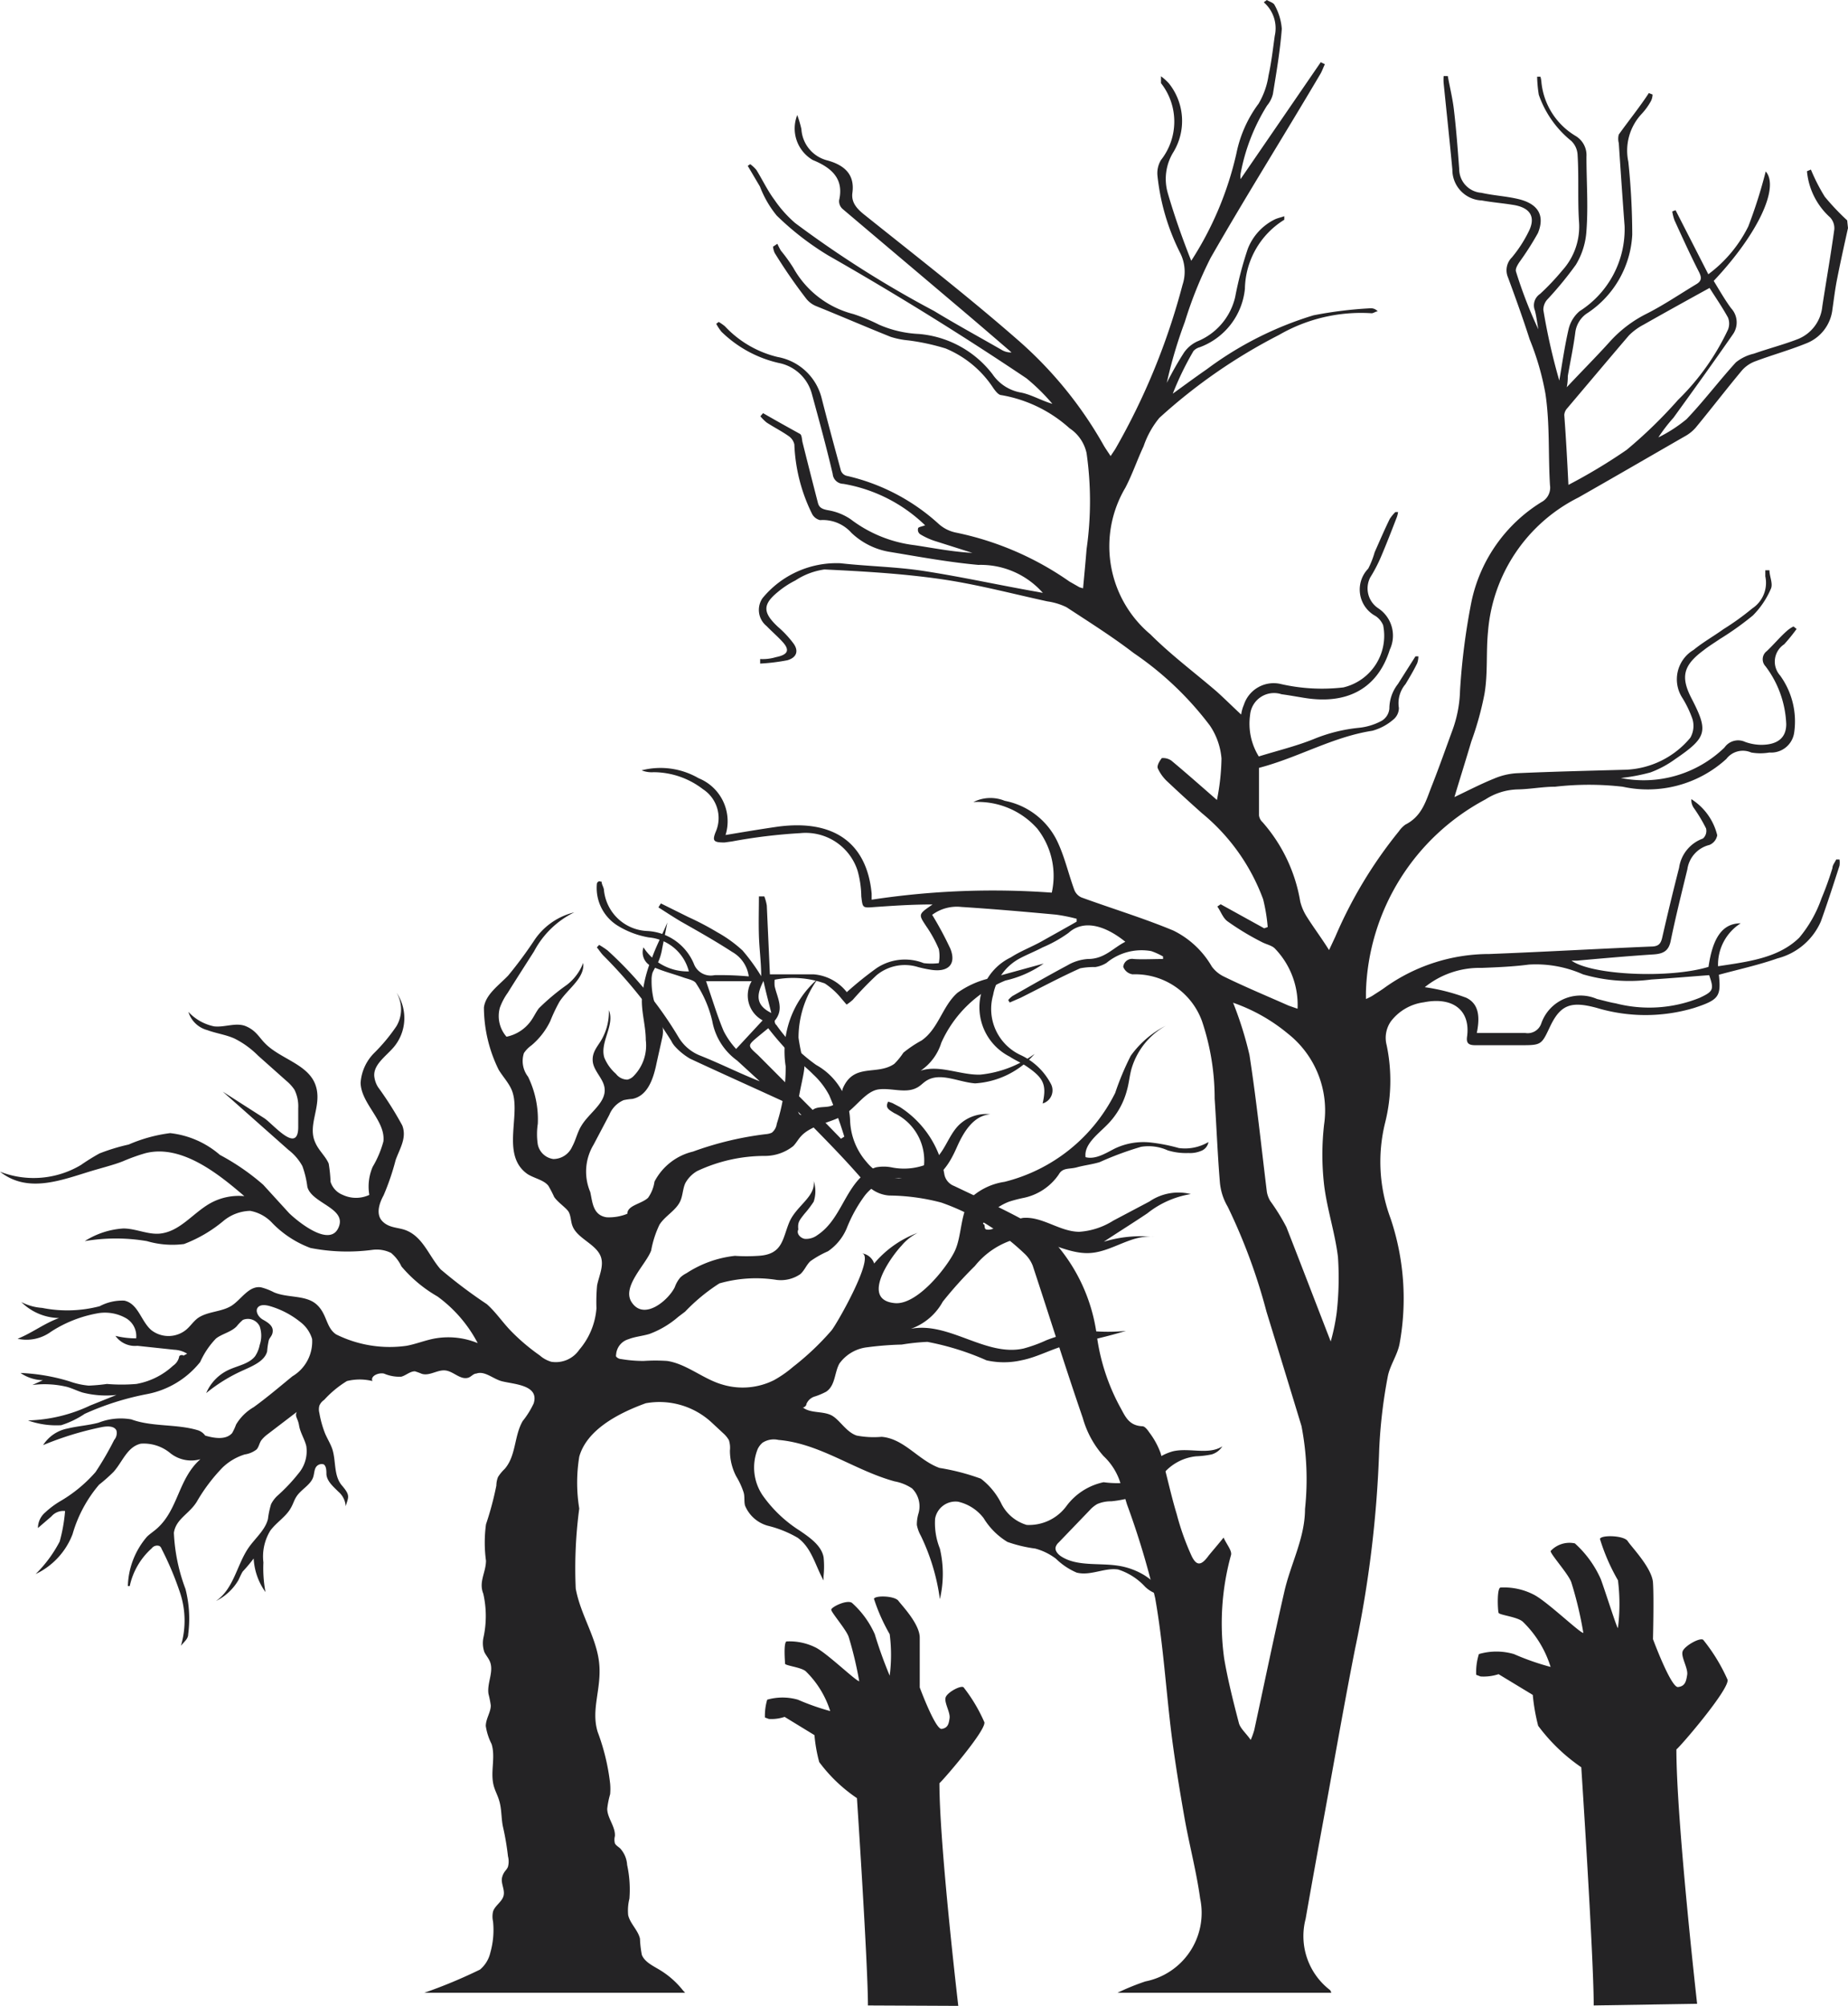 <svg xmlns="http://www.w3.org/2000/svg" width="89.169" height="96.76" viewBox="0 0 89.169 96.76">
  <g id="hallowin_orange_br" transform="translate(0.379)">
    <path id="Path_178561" data-name="Path 178561" d="M88.79,11c-.18.81-.36,1.62-.52,2.43-.1.49-.16,1-.23,1.48a2,2,0,0,1-1.28,1.66c-.79.32-1.62.55-2.42.85a1.6,1.6,0,0,0-.66.44c-.76.91-1.48,1.85-2.24,2.77A1.91,1.91,0,0,1,81,21c-1.74,1-3.46,2-5.22,3a7.94,7.94,0,0,0-4.36,6.47c-.1,1,0,2-.17,3a15,15,0,0,1-.64,2.31c-.25.85-.52,1.7-.81,2.67.71-.34,1.29-.64,1.91-.89a3.29,3.29,0,0,1,1.08-.26c1.76-.08,3.53-.12,5.3-.17a4.27,4.27,0,0,0,3.09-1.54,1.15,1.15,0,0,0,.1-.92,5.22,5.22,0,0,0-.48-1,1.65,1.65,0,0,1,.54-2.32c.45-.37,1-.68,1.44-1a12.56,12.56,0,0,0,1.39-1,1.48,1.48,0,0,0,.63-1.55v-.29H85c0,.3.18.64.07.89a4.14,4.14,0,0,1-.87,1.29,14.39,14.39,0,0,1-1.6,1.14c-.26.18-.53.34-.78.54-1,.74-1.11,1.3-.57,2.34.81,1.57.74,1.86-.8,2.91a5,5,0,0,1-1.19.64,9.14,9.14,0,0,1-1.43.27,5.61,5.61,0,0,0,5-1.47.8.8,0,0,1,1-.27,2.38,2.38,0,0,0,.76.14c.78,0,1.22-.32,1.22-1a4.94,4.94,0,0,0-1-2.79.49.49,0,0,1,.06-.73c.35-.33.65-.7,1-1a1.45,1.45,0,0,1,.29-.19l.15.12a8.43,8.43,0,0,1-.6.74,1,1,0,0,0-.2,1.5,3.77,3.77,0,0,1,.68,2.78A1.12,1.12,0,0,1,85,36.3a2.57,2.57,0,0,1-.88,0,1,1,0,0,0-1.2.31,5.63,5.63,0,0,1-5,1.34,14.22,14.22,0,0,0-3.26,0c-.61,0-1.21.12-1.81.13a3,3,0,0,0-1.55.48,10.87,10.87,0,0,0-5.77,9.3c0,.1,0,.19,0,.33a2.38,2.38,0,0,0,.32-.16c.21-.14.43-.27.63-.42a8.67,8.67,0,0,1,5-1.59c2.6-.1,5.2-.25,7.8-.36.35,0,.47-.12.54-.41.26-1.14.53-2.26.82-3.39a1.76,1.76,0,0,1,1.15-1.41.49.49,0,0,0,.15-.49,7.66,7.66,0,0,0-.6-1,.7.7,0,0,1-.11-.41,2.85,2.85,0,0,1,1.25,1.74.62.62,0,0,1-.38.47,1.41,1.41,0,0,0-1.06,1.17c-.28,1.15-.57,2.31-.81,3.48-.1.46-.35.6-.83.63-1.23.08-2.46.19-3.69.3h-.26c1,.71,4.75.87,6.61.3.2-1.4.67-2.1,1.55-2.1a2.36,2.36,0,0,0-1.09,2.07c1.45-.22,2.91-.39,3.92-1.38a6.06,6.06,0,0,0,1.07-1.89,15.127,15.127,0,0,0,.53-1.47c0-.14.12-.27.18-.41h.16a1,1,0,0,1,0,.3c-.29.9-.58,1.8-.9,2.69a3.13,3.13,0,0,1-2.09,1.78c-.91.32-1.87.53-2.83.79.11,1.05,0,1.21-1.19,1.6a8.18,8.18,0,0,1-4.7,0c-1.25-.34-1.76-.16-2.27.93-.41.87-.41.87-1.46.87H70.82c-.32,0-.46-.08-.41-.42.17-1.27-.69-1.93-2.09-1.65a2.39,2.39,0,0,0-1.58.91,1.39,1.39,0,0,0-.21,1.16,8.35,8.35,0,0,1-.07,3.72,7.83,7.83,0,0,0,.26,4.64,12.12,12.12,0,0,1,.44,6c-.09.56-.48,1.08-.58,1.64a24.378,24.378,0,0,0-.41,3.5A55.12,55.12,0,0,1,65,79.56c-.59,3-1.09,5.92-1.64,8.88-.25,1.37-.5,2.75-.74,4.12A3.28,3.28,0,0,0,63.8,96a.52.52,0,0,1,.06.13H53.54a11.241,11.241,0,0,1,1.35-.55,3.37,3.37,0,0,0,2.64-4c-.18-1.31-.53-2.61-.76-3.92s-.44-2.6-.61-3.9c-.28-2.22-.41-4.47-.8-6.67A39,39,0,0,0,54,72.57c-.09-.3-.19-.6-.28-.9a3,3,0,0,0-.85-1.43,4.64,4.64,0,0,1-1-1.83c-.84-2.44-1.61-4.91-2.42-7.36a1.58,1.58,0,0,0-.41-.59,11.15,11.15,0,0,0-4-2.45,10.21,10.21,0,0,0-2.51-.34A1.64,1.64,0,0,1,41.32,57c-1.06-1.24-2.24-2.4-3.38-3.57a1.58,1.58,0,0,0-.52-.3c-1.5-.69-3-1.36-4.5-2.06a3.06,3.06,0,0,1-.72-.58,1.15,1.15,0,0,1-.19-.28,23.25,23.25,0,0,0-3.27-4.11c-.12-.12-.21-.27-.32-.4l.11-.12a4.149,4.149,0,0,1,.41.27,18.38,18.38,0,0,1,3.42,4.18,2.12,2.12,0,0,0,1.07.9c1,.4,1.88.85,2.85,1.23l-1.09-1a3,3,0,0,1-1.2-1.9,5.57,5.57,0,0,0-.78-1.82c-.08-.15-.38-.21-.59-.28-.5-.18-1-.3-1.49-.52a.74.74,0,0,1-.46-.94,2.54,2.54,0,0,0,2.19,1.16,2.19,2.19,0,0,0-1.93-1.64,4.21,4.21,0,0,1-1.51-.57,2.14,2.14,0,0,1-1-2,.147.147,0,0,1,.07-.12c.07-.04.06,0,.16,0,0,.13.09.25.11.38a2.19,2.19,0,0,0,2.09,2,2.58,2.58,0,0,1,2.25,1.58.87.87,0,0,0,1,.55,15.63,15.63,0,0,1,1.65.06,1.6,1.6,0,0,0-.8-1.18c-.8-.52-1.65-1-2.48-1.47-.37-.22-.72-.45-1.08-.68l.12-.19,1.33.66a13.905,13.905,0,0,1,1.39.73,6.32,6.32,0,0,1,1.22.88,9.43,9.43,0,0,1,.9,1.24c0-.67-.09-1.31-.11-1.95s0-1.27,0-1.9h.26a2.2,2.2,0,0,1,.12.44L36.77,47h2.1a2.26,2.26,0,0,1,1.61.86,17,17,0,0,1,1.44-1.16,2.46,2.46,0,0,1,2.27-.24,2.93,2.93,0,0,0,.73,0,1.74,1.74,0,0,0,0-.68,6.12,6.12,0,0,0-.6-1.09c-.39-.59-.4-.58.3-1.06-1,0-1.86.06-2.74.12-.65.05-.63.07-.7-.51A4.85,4.85,0,0,0,41,42a2.63,2.63,0,0,0-2.77-1.81,26.144,26.144,0,0,0-3.29.4l-.36.05c-.52,0-.6-.07-.43-.5a1.66,1.66,0,0,0-.61-2.07,3.92,3.92,0,0,0-2.38-.82,1.31,1.31,0,0,1-.58-.09,3.66,3.66,0,0,1,2.75.38,2.24,2.24,0,0,1,1.3,2.74c.84-.14,1.67-.28,2.5-.4,2.71-.37,4.32.77,4.55,3.23v.29a38.91,38.91,0,0,1,8.69-.34,3.69,3.69,0,0,0-.7-3.09,3.83,3.83,0,0,0-3.08-1.28,1.82,1.82,0,0,1,1.51-.06,3.56,3.56,0,0,1,2.53,1.94c.36.75.54,1.57.83,2.36a.66.66,0,0,0,.34.36c1.48.54,3,1,4.44,1.6a4.36,4.36,0,0,1,1.85,1.73,1.56,1.56,0,0,0,.59.49c1,.49,2.08.94,3.12,1.4l.43.15a3.91,3.91,0,0,0-1.08-2.89c-.14-.16-.42-.21-.63-.32a12.827,12.827,0,0,1-1.66-1c-.23-.16-.33-.48-.5-.72l.16-.11,2.1,1.16.17-.06a8.51,8.51,0,0,0-.22-1.34,9.72,9.72,0,0,0-2.95-4.15c-.55-.49-1.11-1-1.64-1.5a2,2,0,0,1-.49-.66c-.06-.13.08-.36.19-.5a.7.7,0,0,1,.46.12c.72.6,1.42,1.22,2.2,1.9a10.93,10.93,0,0,0,.22-2A3.32,3.32,0,0,0,58,35a15.53,15.53,0,0,0-3.68-3.5c-1-.77-2.14-1.49-3.24-2.21a3.08,3.08,0,0,0-.92-.28c-1.7-.37-3.39-.82-5.11-1.07-1.87-.27-3.76-.38-5.65-.47A3.41,3.41,0,0,0,38,28a4.35,4.35,0,0,0-.84.55c-.75.61-.74,1,0,1.69a5,5,0,0,1,.74.79c.27.36.17.69-.29.82a9.379,9.379,0,0,1-1.31.16v-.22a2.2,2.2,0,0,0,.76-.09c.6-.12.69-.35.29-.77-.23-.25-.5-.48-.74-.73a1,1,0,0,1-.2-1.34,4.62,4.62,0,0,1,3.76-1.69c1.34.15,2.7.17,4,.37,1.83.28,3.63.68,5.45,1l.32.06a4,4,0,0,0-3.11-1.35c-1.45-.13-2.9-.4-4.35-.64a3.5,3.5,0,0,1-1.78-.91,1.84,1.84,0,0,0-1.51-.61.593.593,0,0,1-.38-.29,8.24,8.24,0,0,1-.86-3.36.66.66,0,0,0-.27-.4c-.34-.24-.72-.43-1.07-.66a2.13,2.13,0,0,1-.3-.3l.13-.15c.59.34,1.2.68,1.78,1,.1.06.09.28.13.43.25,1,.49,1.94.74,2.91.06.22.21.29.47.34a2.73,2.73,0,0,1,1.11.44,6.34,6.34,0,0,0,3.09,1.25c.92.14,1.83.32,2.78.37l-1.83-.58a3.34,3.34,0,0,1-.69-.32.26.26,0,0,1-.1-.28c0-.07.19-.09.34-.15a7.48,7.48,0,0,0-3.95-2,.52.52,0,0,1-.51-.48c-.3-1.28-.65-2.56-1-3.84a2.06,2.06,0,0,0-1.6-1.51A5.79,5.79,0,0,1,34.43,16a2.49,2.49,0,0,1-.25-.38l.12-.09a2.28,2.28,0,0,1,.3.21,5.11,5.11,0,0,0,2.54,1.48,2.68,2.68,0,0,1,2.13,2c.29,1.14.6,2.28.91,3.42a.4.4,0,0,0,.28.31,9.82,9.82,0,0,1,4.45,2.32,1.77,1.77,0,0,0,.83.42,14.7,14.7,0,0,1,5.48,2.36l.49.28.17.05c.06-.64.12-1.27.17-1.89a16.32,16.32,0,0,0,0-4.63,1.92,1.92,0,0,0-.82-1.2,6.57,6.57,0,0,0-3.29-1.6c-.14,0-.29-.2-.39-.34a5.07,5.07,0,0,0-2.3-1.91,10.67,10.67,0,0,0-1.8-.39,4,4,0,0,1-.85-.17c-1.2-.48-2.4-1-3.59-1.48a1.19,1.19,0,0,1-.47-.34A25.159,25.159,0,0,1,37,12.2a1,1,0,0,1-.08-.3l.21-.14a3.41,3.41,0,0,0,.17.33,7.93,7.93,0,0,1,.6.83,4.62,4.62,0,0,0,2.9,2.23,8.84,8.84,0,0,1,1.23.51,5.4,5.4,0,0,0,1.93.45,5,5,0,0,1,3.55,1.94,2.09,2.09,0,0,0,1.34.88c.51.09,1,.39,1.55.55a9.67,9.67,0,0,0-1.25-1.23q-4.66-3.13-9.57-5.93A13.69,13.69,0,0,1,37.1,10.4,5,5,0,0,1,36.29,9L35.7,8l.12-.08a1.61,1.61,0,0,1,.3.28c.29.47.54,1,.87,1.44a5.74,5.74,0,0,0,1,1.12A51.27,51.27,0,0,0,44.69,15c1.07.65,2.17,1.25,3.25,1.87a.85.85,0,0,0,.49.13c-.94-.81-1.87-1.61-2.82-2.41-1.77-1.5-3.55-3-5.32-4.5a.5.5,0,0,1-.18-.43c.23-1-.31-1.55-1.27-1.94a1.76,1.76,0,0,1-.75-2.17,5.15,5.15,0,0,1,.2.68,1.66,1.66,0,0,0,1.26,1.51c.86.24,1.32.71,1.2,1.57-.06.47.23.78.63,1.09,2.5,2,5,3.94,7.41,6.05a19.32,19.32,0,0,1,4.1,5.06c.09.15.19.29.32.49l.22-.33a32.47,32.47,0,0,0,3.25-7.93,2,2,0,0,0-.11-1.53,10.75,10.75,0,0,1-1.1-3.74,1.23,1.23,0,0,1,.17-.75,3,3,0,0,0,0-3.71c0-.07,0-.17,0-.33a2.49,2.49,0,0,1,.38.34,2.9,2.9,0,0,1,.23,3.3,2.46,2.46,0,0,0-.28,2c.32,1.1.7,2.18,1.13,3.26A16,16,0,0,0,59.28,7.4,6,6,0,0,1,60.35,5a3.74,3.74,0,0,0,.48-1.36c.14-.63.21-1.27.3-1.91A1.66,1.66,0,0,0,60.6.11L60.75,0c.12.08.32.13.37.24a2.78,2.78,0,0,1,.35,1.15c-.08,1.05-.26,2.1-.43,3.15a1.37,1.37,0,0,1-.28.55,9.41,9.41,0,0,0-1.28,3.3,1,1,0,0,0,0,.25L63.35,3l.2.1c-.08.15-.13.32-.22.47-1.77,3-3.59,5.89-5.3,8.88a19.629,19.629,0,0,0-1.24,3.08,22.141,22.141,0,0,0-.87,2.94,16.138,16.138,0,0,1,.83-1.46,1.61,1.61,0,0,1,.64-.54,3.06,3.06,0,0,0,1.83-2.14A17.669,17.669,0,0,1,59.83,12a2.66,2.66,0,0,1,1.31-1.42c.13-.06.28-.09.45-.15v.17a4,4,0,0,0-1.9,3.33,3.36,3.36,0,0,1-2.18,2.82.64.64,0,0,0-.3.18,14.62,14.62,0,0,0-1,2.06c.54-.39,1.08-.79,1.63-1.17A16.72,16.72,0,0,1,63,15.21a19.59,19.59,0,0,1,2.77-.34.44.44,0,0,1,.33.15c-.11,0-.21.1-.31.09a7.91,7.91,0,0,0-4.46,1.05,26.44,26.44,0,0,0-5.77,4,4.35,4.35,0,0,0-.76,1.37c-.31.66-.54,1.35-.88,2a5.542,5.542,0,0,0,1.21,7.07c1,1,2.13,1.84,3.2,2.76.4.36.78.74,1.18,1.11a1.748,1.748,0,0,1,.13-.47,1.51,1.51,0,0,1,1.8-1,8.88,8.88,0,0,0,3,.16,2.56,2.56,0,0,0,1.92-3,1,1,0,0,0-.36-.44,1.45,1.45,0,0,1-.36-2.29,4.19,4.19,0,0,0,.31-.79c.24-.54.47-1.08.73-1.61a2.06,2.06,0,0,1,.27-.33h.13A1.17,1.17,0,0,1,67,25c-.24.62-.48,1.24-.74,1.85a7.171,7.171,0,0,1-.52,1,1.15,1.15,0,0,0,.38,1.49,1.58,1.58,0,0,1,.56,2c-.57,1.83-2,2.66-4.09,2.33-.38-.06-.75-.13-1.13-.18a1.16,1.16,0,0,0-1.52,1,3,3,0,0,0,.42,2c.9-.28,1.82-.5,2.68-.85a7.74,7.74,0,0,1,2.13-.53,2.92,2.92,0,0,0,1.12-.34.76.76,0,0,0,.37-.59A1.93,1.93,0,0,1,67.07,33l.85-1.34h.14A1,1,0,0,1,68,32c-.17.35-.38.7-.56,1a1.416,1.416,0,0,0-.32,1.15.73.73,0,0,1-.28.57,2.59,2.59,0,0,1-1,.53c-1.93.3-3.56,1.29-5.47,1.79v2.29a.53.53,0,0,0,.17.33,7.71,7.71,0,0,1,1.82,3.83,2.47,2.47,0,0,0,.29.69c.33.53.69,1,1.1,1.65l.3-.64a21.43,21.43,0,0,1,3.07-5.09,1.35,1.35,0,0,1,.31-.32c.83-.42,1-1.18,1.29-1.9.35-.89.67-1.8,1-2.7a6,6,0,0,0,.35-1.87,32.108,32.108,0,0,1,.55-4.28A7.44,7.44,0,0,1,74,24.22a.79.79,0,0,0,.41-.82c-.09-1.47,0-2.95-.22-4.41a13,13,0,0,0-.76-2.62c-.32-1-.68-2-1.05-3a.87.87,0,0,1,.19-.95,6.25,6.25,0,0,0,.85-1.33c.3-.67,0-1.09-.81-1.21-.49-.08-1-.12-1.49-.21A1.48,1.48,0,0,1,69.7,8.18c-.13-1.39-.28-2.77-.42-4.16a2.089,2.089,0,0,1,0-.35h.2c.1.56.24,1.11.3,1.67.11.93.18,1.87.25,2.81A1.15,1.15,0,0,0,71.1,9.3c.57.13,1.16.16,1.73.29,1,.22,1.35.79,1,1.65a14,14,0,0,1-.9,1.41c-.09.14-.2.32-.16.45a21.679,21.679,0,0,0,1.08,2.79c-.06-.31-.09-.62-.17-.92a.66.66,0,0,1,.25-.79A11.59,11.59,0,0,0,75,13.05a3.15,3.15,0,0,0,.81-2.37c-.07-1.08,0-2.16-.07-3.24a1,1,0,0,0-.3-.64,4.94,4.94,0,0,1-1.57-2.23,6.25,6.25,0,0,1-.08-.87h.16A1.43,1.43,0,0,1,74,4a3.41,3.41,0,0,0,1.65,2.56,1.08,1.08,0,0,1,.52,1c0,1.19.09,2.38,0,3.57a3.58,3.58,0,0,1-.51,1.64,16.829,16.829,0,0,1-1.39,1.69.75.75,0,0,0-.18.49,29.85,29.85,0,0,0,.77,3.41c.14-.83.26-1.67.45-2.49a1.63,1.63,0,0,1,.53-.86,4.68,4.68,0,0,0,2.17-4.11c-.1-1.33-.19-2.65-.28-4a.78.78,0,0,1,0-.41c.47-.66,1-1.31,1.45-2l.18.07a.78.78,0,0,1-.07.3,3.09,3.09,0,0,1-.48.66,2.59,2.59,0,0,0-.62,2.28,34.281,34.281,0,0,1,.19,3.52,4.83,4.83,0,0,1-2.22,3.82,1.31,1.31,0,0,0-.53.91c-.09.7-.24,1.39-.36,2.09a2.61,2.61,0,0,1-.05.54c.76-.81,1.44-1.49,2.08-2.2a6,6,0,0,1,1.78-1.35c.83-.42,1.59-.94,2.39-1.42.27-.16.26-.33.13-.59-.42-.82-.8-1.66-1.18-2.49a2.26,2.26,0,0,1-.11-.43l.16-.06,1.58,3.09a6.44,6.44,0,0,0,1.93-2.31,23.792,23.792,0,0,0,.84-2.65c.67.76-.36,3-2.51,5.28.27.44.53.9.84,1.32a1,1,0,0,1,.07,1.28c-.93,1.34-1.88,2.66-2.85,4a7.94,7.94,0,0,0-.73.95A6.91,6.91,0,0,0,81,20.22c.84-.88,1.56-1.84,2.38-2.74a2.14,2.14,0,0,1,.87-.42c.71-.25,1.45-.44,2.14-.71a1.89,1.89,0,0,0,1.16-1.57c.19-1.24.41-2.48.58-3.72a.77.77,0,0,0-.2-.57,3.41,3.41,0,0,1-1.12-2.23L87,8.18a9,9,0,0,0,.67,1.31,11.58,11.58,0,0,0,1.08,1.14ZM49.93,53.23c.2-.89.06-1.22-.76-1.78-.26-.18-.56-.3-.83-.48a2.67,2.67,0,0,1,.06-4.79c.46-.3,1-.5,1.48-.77s1.13-.63,1.69-.95v-.14a8.261,8.261,0,0,0-1-.2c-1.52-.14-3-.27-4.56-.37a2,2,0,0,0-1.41.38,16.53,16.53,0,0,1,.88,1.64c.3.76-.12,1.16-1,1a5.591,5.591,0,0,1-.56-.12,2.14,2.14,0,0,0-2,.39,16.153,16.153,0,0,0-1.15,1.19,2.37,2.37,0,0,1-.3.23l-.24-.28a3.51,3.51,0,0,0-.81-.74A4.58,4.58,0,0,0,37,47.26a1.59,1.59,0,0,0,0,.31c.12.56.48,1.1,0,1.67,0,0,0,.15.08.2A8,8,0,0,0,39,51.37a3.19,3.19,0,0,1,1.64,2.69,3.21,3.21,0,0,0,.8,2,2.09,2.09,0,0,0,2.14.72c.48-.07.59-.25.63-.61a2.53,2.53,0,0,0-1.45-2.48c-.21-.14-.46-.24-.28-.55l.2.07.36.19a4.81,4.81,0,0,1,2.15,3.26.75.75,0,0,0,.47.55c1.15.55,2.32,1.08,3.43,1.69a5.46,5.46,0,0,1,1.56,1.2,8.41,8.41,0,0,1,1.88,4.22,10,10,0,0,0,1.13,3.54c.24.42.4.91,1.08.94.12,0,.25.17.33.29a3.79,3.79,0,0,1,.55,1c.29,1,.49,2,.78,2.95a12.4,12.4,0,0,0,.71,2c.24.51.47.5.83,0,.22-.27.45-.53.72-.87.16.35.41.63.36.84a12.38,12.38,0,0,0-.33,5c.17,1,.44,2.08.71,3.11.07.26.33.47.57.81a3.718,3.718,0,0,0,.17-.47c.48-2.22.94-4.45,1.45-6.67.3-1.34,1-2.59,1-4a13.48,13.48,0,0,0-.17-4q-.84-2.76-1.69-5.52a27.77,27.77,0,0,0-1.87-5.06A2.79,2.79,0,0,1,58.48,57c-.11-1.33-.16-2.66-.25-4a11.68,11.68,0,0,0-.61-3.74A3.43,3.43,0,0,0,54.27,47a.567.567,0,0,1-.45-.36.426.426,0,0,1,.5-.38c.35.03,1,0,1.42,0v-.12a3.229,3.229,0,0,0-.57-.26,2.65,2.65,0,0,0-2.16.57,1.47,1.47,0,0,1-.54.2,3.369,3.369,0,0,0-.73.06c-1,.45-1.91.94-2.87,1.42l-.53.23-.07-.12a1.209,1.209,0,0,1,.2-.19c.88-.5,1.75-1,2.65-1.48a2.24,2.24,0,0,1,1-.31c.8,0,1.2-.53,1.8-.83-.95-.77-2-1.1-2.74-.43a6.3,6.3,0,0,1-1.25.7c-.36.19-.74.34-1.1.53A2.51,2.51,0,0,0,47.54,48a2.45,2.45,0,0,0,1.34,2.9,3.14,3.14,0,0,1,1.44,1.37.66.66,0,0,1-.39.96Zm13.9,11.48a9.73,9.73,0,0,0,.29-1.4,14.91,14.91,0,0,0,.06-2.67c-.14-1.17-.53-2.32-.67-3.49a12.78,12.78,0,0,1,0-2.9,4.72,4.72,0,0,0-1.76-4.4,8.48,8.48,0,0,0-2.63-1.48,17.35,17.35,0,0,1,.79,2.52c.34,2.2.57,4.41.84,6.61a1.31,1.31,0,0,0,.16.43,10,10,0,0,1,.78,1.26C62.4,61,63.08,62.78,63.83,64.71ZM75.3,23.39a26.751,26.751,0,0,0,2.81-1.69,22.6,22.6,0,0,0,2.48-2.41A11.67,11.67,0,0,0,83,15.9a.79.79,0,0,0,0-.58c-.28-.51-.62-1-.89-1.43-1.09.6-2.14,1.18-3.18,1.77a2.89,2.89,0,0,0-.71.52c-1,1.17-2,2.36-3,3.54a.52.52,0,0,0-.12.3C75.18,21.1,75.24,22.17,75.3,23.39ZM70.88,49.83h2.34a.69.69,0,0,0,.77-.46,2,2,0,0,1,2.69-1.18c.3.07.6.16.9.21a6.49,6.49,0,0,0,4.06-.27c.66-.31.69-.4.45-1.09-.93.07-1.86.15-2.79.21A8,8,0,0,1,76,47a5.6,5.6,0,0,0-2.61-.47c-.76.1-1.52.13-2.28.16a4.2,4.2,0,0,0-2.74.93,9.46,9.46,0,0,1,2,.51C71.06,48.46,71,49.21,70.88,49.83ZM36.69,49.6l-.5.41c-.51.43-.5.43,0,.88l3.27,3.28.74.76.16-.1a19.651,19.651,0,0,0-.73-2,3.74,3.74,0,0,0-.77-1c-.37-.38-.82-.7-1.19-1.09A14.489,14.489,0,0,1,36.69,49.6Zm-3-2.27.08.24c.25.72.47,1.46.77,2.17a3.87,3.87,0,0,0,.6.86l1.28-1.38a1.36,1.36,0,0,1-.53-1.89Zm3.15,1.54c-.13-.52-.26-1-.38-1.55-.29.58-.46,1.14.39,1.55Z" fill="#242325"/>
    <path id="Path_178562" data-name="Path 178562" d="M4.86,56a2.33,2.33,0,0,1,1.19-.27c.68.15.8,1,1.31,1.43a1.35,1.35,0,0,0,1.64,0c.22-.17.37-.42.6-.59.46-.32,1.12-.29,1.6-.58s.85-1,1.45-.9a2.94,2.94,0,0,1,.62.24c.66.28,1.53.12,2.05.58s.45,1.12.95,1.45a5.81,5.81,0,0,0,3.39.55c.44-.08.86-.25,1.3-.34a3.73,3.73,0,0,1,2.14.21,6.53,6.53,0,0,0-1.94-2.25,6.53,6.53,0,0,1-1.74-1.45,1.89,1.89,0,0,0-.5-.65,1.56,1.56,0,0,0-.89-.15,9.24,9.24,0,0,1-3-.09A5,5,0,0,1,13.2,52a1.92,1.92,0,0,0-1.08-.6,2.1,2.1,0,0,0-1.27.47A6.65,6.65,0,0,1,8.93,53a4.36,4.36,0,0,1-1.79-.14,8.91,8.91,0,0,0-3,0A3.92,3.92,0,0,1,6,52.25c.59,0,1.15.29,1.73.25,1-.08,1.62-1,2.49-1.48a2.84,2.84,0,0,1,1.62-.33c-1.17-1-3-2.53-4.78-2.07A9.151,9.151,0,0,0,6,49c-.27.11-.55.19-.82.27l-.56.16c-1.5.44-3.18,1.18-4.57.08a4.46,4.46,0,0,0,3.9-.32,10.4,10.4,0,0,1,.9-.56,9.579,9.579,0,0,1,1.41-.43,7.33,7.33,0,0,1,2-.55,4.4,4.4,0,0,1,2.4,1.05,11.1,11.1,0,0,1,2.09,1.44L14,51.51c.38.37,2.05,1.77,2.42.6.27-.86-1.34-1.09-1.54-1.87a4.54,4.54,0,0,0-.24-1,2.49,2.49,0,0,0-.67-.78L10.8,45.65l2,1.28c.42.27,1.67,1.81,1.64.37v-.85a1.8,1.8,0,0,0-.18-.89,2,2,0,0,0-.39-.43L12.5,43.91a4.36,4.36,0,0,0-1.13-.82c-.42-.19-.89-.25-1.32-.41a1.3,1.3,0,0,1-.91-.88,2.32,2.32,0,0,0,1.24.7c.52.06,1.07-.21,1.55,0s.62.53.91.82c.73.75,2.07,1,2.43,2s-.42,1.92,0,2.8c.16.37.5.66.64,1A6.93,6.93,0,0,1,16,50a1,1,0,0,0,.59.63,1.51,1.51,0,0,0,1.28,0,2.41,2.41,0,0,1,.16-1.35,4.89,4.89,0,0,0,.52-1.23c.11-1-1.07-1.81-1.1-2.82a2.25,2.25,0,0,1,.67-1.46,8.58,8.58,0,0,0,1.06-1.28,1.59,1.59,0,0,0,0-1.62,2.18,2.18,0,0,1-.12,2.62c-.38.45-1,.85-.95,1.42a1.24,1.24,0,0,0,.18.52,16.409,16.409,0,0,1,1.17,1.85c.23.6-.12,1.11-.32,1.67a11.75,11.75,0,0,1-.58,1.7c-.22.4-.38.92-.06,1.25s.74.29,1.12.43c.84.32,1.12,1.24,1.69,1.89a23.629,23.629,0,0,0,2.23,1.68c.44.39.76.88,1.17,1.3a9.7,9.7,0,0,0,1.38,1.17,1.47,1.47,0,0,0,.56.31A1.37,1.37,0,0,0,28,58.1a3.47,3.47,0,0,0,.83-2,8.74,8.74,0,0,1,.03-1.1c.09-.46.34-.94.18-1.39-.23-.62-1.14-.87-1.37-1.49-.08-.21-.07-.45-.17-.65s-.52-.46-.71-.74a5.52,5.52,0,0,0-.28-.54c-.22-.28-.66-.35-1-.56-1.36-.94-.23-3-.81-4.15-.16-.32-.41-.59-.59-.89a6.85,6.85,0,0,1-.71-3c.08-.63.71-1.06,1.17-1.54a20.48,20.48,0,0,0,1.3-1.76A3.23,3.23,0,0,1,27.76,37a4.35,4.35,0,0,0-1.94,1.88c-.42.66-.84,1.31-1.27,2a2.92,2.92,0,0,0-.38.72,1.51,1.51,0,0,0,.32,1.4,1.92,1.92,0,0,0,1.16-.74c.15-.2.25-.43.4-.63A10.63,10.63,0,0,1,27.4,40.5a2.43,2.43,0,0,0,.79-1.06c.09.73-.74,1.24-1.15,1.88a7.9,7.9,0,0,0-.44.93,3.53,3.53,0,0,1-.91,1.17,1.41,1.41,0,0,0-.36.37,1.237,1.237,0,0,0,.2,1.14A4.7,4.7,0,0,1,26,47.2a3.3,3.3,0,0,0,0,1,.89.89,0,0,0,.75.7,1,1,0,0,0,.91-.6c.18-.33.25-.7.44-1,.37-.63,1.22-1.12,1.12-1.83-.06-.46-.53-.82-.57-1.29s.27-.74.46-1.1a2.7,2.7,0,0,0,.32-1.36c.3.73-.45,1.54-.22,2.29a2.09,2.09,0,0,0,.56.78.7.7,0,0,0,.55.28.59.59,0,0,0,.28-.15,2.1,2.1,0,0,0,.61-1.76c0-.64-.19-1.26-.19-1.9a6.45,6.45,0,0,1,.5-2.09c.2-.56.5-1.12.73-1.68L32,38.75a2.58,2.58,0,0,1-.25.77,3.59,3.59,0,0,0-.21.38,1.12,1.12,0,0,0-.05.36,3.82,3.82,0,0,0,.2,1.29c.17.54.44.92.32,1.47s-.21.93-.31,1.4c-.15.66-.42,1.44-1.14,1.58a2.829,2.829,0,0,0-.42.06,1.3,1.3,0,0,0-.69.71l-.76,1.44a2.52,2.52,0,0,0-.16,2.28c.11.48.12,1.12.79,1.22a2.34,2.34,0,0,0,1-.17c0-.41.68-.47,1-.77a1.78,1.78,0,0,0,.31-.78,2.83,2.83,0,0,1,1.86-1.45A15.75,15.75,0,0,1,37,47.7a.88.88,0,0,0,.29-.07.65.65,0,0,0,.24-.43,8.76,8.76,0,0,0,.43-2.77,4.63,4.63,0,0,1,1.55-4.22,4.82,4.82,0,0,0-.93,2.84,10.352,10.352,0,0,0,.28,1.32c.06.45-.68,2.56-.07,2.4a6.189,6.189,0,0,0,.57-.3c.33-.14.75,0,1-.26a1.55,1.55,0,0,0,.35-.7c.53-1.27,1.65-.62,2.49-1.2a3.34,3.34,0,0,0,.44-.54,5.63,5.63,0,0,1,.88-.59c.82-.57,1-1.66,1.73-2.3a4.37,4.37,0,0,1,1.65-.72l2.51-.69a5.18,5.18,0,0,1-1.85.82,5.81,5.81,0,0,0-3.09,3,2.54,2.54,0,0,1-1,1.35c.91-.3,1.9.21,2.87.19a5.39,5.39,0,0,0,2.63-1,4.14,4.14,0,0,1-2.87,1.42c-.8-.06-1.66-.54-2.33-.14-.17.1-.3.26-.48.35-.54.29-1.23,0-1.84.08s-1.06.82-1.64,1.21-1.59.48-2.11,1.05c-.14.15-.23.33-.38.48a2.2,2.2,0,0,1-1.34.47,7.66,7.66,0,0,0-3.29.73,1.51,1.51,0,0,0-.57.58c-.13.28-.12.6-.25.88-.21.45-.74.71-1,1.13a4.86,4.86,0,0,0-.4,1.24c-.24.67-1.44,1.75-.94,2.5.6.91,1.78-.11,2.08-.73a1.47,1.47,0,0,1,.27-.47,1.24,1.24,0,0,1,.29-.2,5.33,5.33,0,0,1,2.34-.84,8.372,8.372,0,0,0,1.12,0c1.19-.06,1.17-.81,1.5-1.61s1.29-1.24,1.18-2a1.55,1.55,0,0,1,0,1,5.109,5.109,0,0,1-.45.59c-.23.3-.33.39-.29.75-.1.19.09.41.31.45a.9.9,0,0,0,.61-.18c1.11-.73,1.31-2.21,2.33-3a1.42,1.42,0,0,1,.5-.27,2,2,0,0,1,.74,0,3,3,0,0,0,1.92-.24c.63-.41.79-1.22,1.3-1.76a1.88,1.88,0,0,1,1.55-.56c-.83.07-1.3.89-1.61,1.59s-.76,1.53-1.59,1.61a10.11,10.11,0,0,1-1.21-.12,2.19,2.19,0,0,0-1.64.84,6.9,6.9,0,0,0-.87,1.57A2.52,2.52,0,0,1,40,53.35a4.67,4.67,0,0,0-.85.48c-.19.18-.28.44-.48.62a1.66,1.66,0,0,1-1.15.28,6.4,6.4,0,0,0-2.76.17,8.91,8.91,0,0,0-1.65,1.36l-.33.25a4.51,4.51,0,0,1-1.4.83c-.34.1-.7.13-1,.25a.83.83,0,0,0-.6.73.21.21,0,0,0,0,.11.35.35,0,0,0,.25.12,6.38,6.38,0,0,0,1.08.09,8.5,8.5,0,0,1,1.13,0c.94.14,1.75.88,2.67,1.14a3.38,3.38,0,0,0,2.48-.21,5.4,5.4,0,0,0,.92-.64,13,13,0,0,0,1.86-1.76c.26-.31,2.15-3.63,1.46-3.72a.72.72,0,0,1,.6.49,5,5,0,0,1,2.1-1.48,2.46,2.46,0,0,0-.78.62c-.51.54-2,2.61-.33,2.77,1.09.11,2.54-1.75,2.9-2.51s.25-1.89.83-2.62A3.07,3.07,0,0,1,48.52,50a8.17,8.17,0,0,0,5.34-4.29,13.289,13.289,0,0,1,.75-1.79,4.68,4.68,0,0,1,1.69-1.45,3.52,3.52,0,0,0-1.66,2.1c-.09.34-.12.69-.21,1a3.68,3.68,0,0,1-1,1.72c-.45.45-1.08.92-1,1.52.49.13,1-.21,1.42-.42a3.2,3.2,0,0,1,1.7-.29,8.409,8.409,0,0,1,1.38.27,2.23,2.23,0,0,0,1.43-.29.56.56,0,0,1-.36.43,1.38,1.38,0,0,1-.61.1,3,3,0,0,1-1-.13,2.24,2.24,0,0,0-1.28-.17,15.451,15.451,0,0,0-2,.74c-.36.11-.74.15-1.1.25s-.68,0-.87.34a2.72,2.72,0,0,1-1.68,1.13,6.541,6.541,0,0,0-.73.19,2.71,2.71,0,0,0-1,.68.51.51,0,0,0-.15.21c0,.09-.16.16-.07.19s0,.23.14.26a.57.57,0,0,0,.36-.06,5.45,5.45,0,0,1,1.4-.5c.94-.08,1.76.66,2.71.67a3.51,3.51,0,0,0,1.65-.54l1.74-.92a2.48,2.48,0,0,1,2-.36,4.53,4.53,0,0,0-2.1.93c-.7.47-1.41.91-2.1,1.37a6.06,6.06,0,0,1,2.43-.23c-1.05-.15-2,.69-3.05.77-1.23.1-2.37-.85-3.6-.68a3.85,3.85,0,0,0-2,1.31,19.25,19.25,0,0,0-1.55,1.72A2.83,2.83,0,0,1,44,57.09c1.84-.36,3.62,1.36,5.44.95a6.87,6.87,0,0,0,1.1-.4,6.58,6.58,0,0,1,2.11-.45,9.09,9.09,0,0,0,1.73,0,24.679,24.679,0,0,1-2.67.64c-.82.17-1.55.62-2.38.78a3.81,3.81,0,0,1-1.68,0,13,13,0,0,0-2.85-.89,10.22,10.22,0,0,0-1.24.13,15.461,15.461,0,0,0-1.66.13,1.92,1.92,0,0,0-1.35.79c-.24.44-.19,1.05-.63,1.35a3.249,3.249,0,0,1-.54.23.63.63,0,0,0-.42.37c0,.17-.35.22-.15.18.36.26.89.16,1.31.34s.74.83,1.27,1a4.36,4.36,0,0,0,1.2.06c1.09.09,1.77,1.13,2.79,1.5a10.87,10.87,0,0,1,2,.52,3.42,3.42,0,0,1,1,1.23,2,2,0,0,0,1.21,1,2.24,2.24,0,0,0,1.91-.9,3,3,0,0,1,1.8-1.16,4.94,4.94,0,0,0,1.33,0,1.88,1.88,0,0,0,.73-.64A2.48,2.48,0,0,1,56.64,63c.79-.19,1.72.19,2.39-.24a.92.92,0,0,1-.52.39,4.66,4.66,0,0,1-.75.09,2.38,2.38,0,0,0-1.61.88,4.409,4.409,0,0,1-.5.64,1.86,1.86,0,0,1-.55.31,5.33,5.33,0,0,1-1.43.34,1.67,1.67,0,0,0-.67.13,1.43,1.43,0,0,0-.36.29L51.13,67.4a.49.49,0,0,0-.14.21c-.05.17.09.34.25.45.77.51,1.84.31,2.78.46a3.43,3.43,0,0,1,1.22.44c.51.31.9.8,1.49.94a1.49,1.49,0,0,1-1.43-.37A3,3,0,0,0,54,68.7c-.65-.1-1.33.32-2,.15a3.28,3.28,0,0,1-1-.67,2.89,2.89,0,0,0-1-.49,6.55,6.55,0,0,1-1.34-.32,3.42,3.42,0,0,1-1.15-1.15,2.15,2.15,0,0,0-1.23-.79,1,1,0,0,0-1.11.82,3.3,3.3,0,0,0,.23,1.44,5.3,5.3,0,0,1,0,2.44,10.1,10.1,0,0,0-.92-3.06,1.72,1.72,0,0,1-.19-.52,1.85,1.85,0,0,1,.08-.56,1.22,1.22,0,0,0-.31-1.2,2.22,2.22,0,0,0-.84-.34c-1.94-.53-3.6-1.83-5.61-2a1,1,0,0,0-.76.13.9.9,0,0,0-.24.31,2.39,2.39,0,0,0,.25,2.25,6.32,6.32,0,0,0,1.77,1.68c.5.34,1.06.73,1.16,1.29a4.42,4.42,0,0,1,0,.89,1.791,1.791,0,0,0,0,.23c-.4-.71-.57-1.57-1.25-2.06a5.37,5.37,0,0,0-1.44-.58,1.67,1.67,0,0,1-1.1-.97c-.06-.22,0-.45-.08-.67a3.65,3.65,0,0,0-.35-.75,2.7,2.7,0,0,1-.3-1.24,1.2,1.2,0,0,0-.05-.5,1.31,1.31,0,0,0-.26-.32l-.57-.53a3.71,3.71,0,0,0-3.18-.93C29.8,61.19,28.35,62,28,63.26a7.76,7.76,0,0,0,0,2.5,21.782,21.782,0,0,0-.17,3.86c.23,1.27,1,2.35,1.13,3.59s-.41,2.23-.07,3.33a10.41,10.41,0,0,1,.6,2.49,2.9,2.9,0,0,1,0,.51,4.13,4.13,0,0,0-.14.7c0,.45.4.86.37,1.32a.69.69,0,0,0,0,.35c.05.1.16.16.25.24a1.29,1.29,0,0,1,.34.8,5.6,5.6,0,0,1,.11,1.63,2.35,2.35,0,0,0-.06.79c.09.41.48.73.57,1.14a5,5,0,0,0,.09.78c.13.33.5.51.82.7A4.17,4.17,0,0,1,33,89l.11.12H20.52A24.342,24.342,0,0,0,23.21,88a1.5,1.5,0,0,0,.5-.82,4,4,0,0,0,.13-1.5,1.11,1.11,0,0,1,0-.48c.09-.29.44-.47.51-.77s-.15-.6-.07-.89.21-.32.28-.5a1,1,0,0,0,0-.51,12.629,12.629,0,0,0-.23-1.37c-.09-.38-.07-.76-.15-1.14s-.23-.59-.31-.9c-.17-.65.1-1.36-.1-2a2.85,2.85,0,0,1-.28-.87c0-.35.25-.68.24-1a4.865,4.865,0,0,0-.11-.55c-.08-.53.28-1.09.06-1.58-.07-.16-.19-.29-.26-.44a1.34,1.34,0,0,1-.05-.66,4.87,4.87,0,0,0,0-2.15c-.23-.58.12-1,.13-1.59a6.49,6.49,0,0,1,0-1.76,15.15,15.15,0,0,0,.5-1.87,1.15,1.15,0,0,1,.08-.41,2,2,0,0,1,.32-.39c.56-.64.45-1.58.87-2.31a4.17,4.17,0,0,0,.53-.85c.28-.89-.93-.92-1.53-1.07-.43-.11-.83-.52-1.24-.37-.14,0-.25.16-.39.2-.38.11-.7-.3-1.09-.35s-.77.28-1.15.16a3.208,3.208,0,0,0-.33-.12c-.24,0-.43.2-.66.26a1.88,1.88,0,0,1-.83-.15c-.27-.06-.67.12-.56.36a2.55,2.55,0,0,0-1.23,0,5,5,0,0,0-1.1.91.61.61,0,0,0-.23.28.69.69,0,0,0,0,.35,5,5,0,0,0,.28,1c.1.23.24.46.33.7.21.59.06,1.31.48,1.8s.31.55.18,1a1,1,0,0,0-.35-.7c-.25-.25-.55-.5-.58-.84,0-.17,0-.39-.13-.48a.33.33,0,0,0-.4.18c-.06.13-.06.29-.11.44-.13.38-.59.59-.81.94-.11.17-.16.36-.26.53-.23.43-.71.71-1,1.11a2.39,2.39,0,0,0-.33,1.53,6.22,6.22,0,0,0,.1,1.43,3.05,3.05,0,0,1-.57-1.62,8,8,0,0,1-.53.63c-.08.13-.14.28-.21.42a2.57,2.57,0,0,1-1.08,1c.86-.59,1-1.72,1.56-2.55.32-.47.82-.87.95-1.41a4.06,4.06,0,0,1,.15-.71,1.42,1.42,0,0,1,.32-.42,8.41,8.41,0,0,0,1-1.06,1.66,1.66,0,0,0,.38-1.32c-.08-.34-.29-.64-.35-1s-.22-.43-.11-.65l-1.44,1.1a1.48,1.48,0,0,0-.28.28c-.09.14-.11.31-.22.43a1.22,1.22,0,0,1-.57.24,2.69,2.69,0,0,0-1.07.63,8.4,8.4,0,0,0-1.25,1.66c-.37.59-1,.82-1.1,1.49A8.72,8.72,0,0,0,9,69.64a5.77,5.77,0,0,1,.13,2.19c0,.22-.21.37-.35.55a4.28,4.28,0,0,0-.08-2.67,14.94,14.94,0,0,0-.85-2,.28.28,0,0,0-.1-.14.325.325,0,0,0-.38.11A3.4,3.4,0,0,0,6.31,69.5H6.22a3.8,3.8,0,0,1,.93-2.39c.16-.15.35-.27.51-.42,1-.92,1-2.38,2.06-3.31a1.62,1.62,0,0,1-1.45-.29,2,2,0,0,0-1.42-.46c-.67.15-.89.89-1.33,1.37a8.12,8.12,0,0,1-.69.61A6.41,6.41,0,0,0,3.55,67a3.52,3.52,0,0,1-1.78,1.92,6.26,6.26,0,0,0,1.16-1.57,7.89,7.89,0,0,0,.26-1.47.76.76,0,0,0-.66.26l-.65.56a1,1,0,0,1,.36-.76A4.2,4.2,0,0,1,3,65.38,6.82,6.82,0,0,0,4.66,64a14.89,14.89,0,0,0,.9-1.55A.51.51,0,0,0,5.67,62c-.1-.23-.44-.22-.7-.17a15.3,15.3,0,0,0-2.84.87,1.8,1.8,0,0,1,1.18-.8c.49-.12,1-.15,1.49-.28a2.92,2.92,0,0,1,1.59-.16c1,.37,2.2.21,3.23.53a.7.7,0,0,1,.33.25c.44.13,1,.22,1.3-.12a2.57,2.57,0,0,0,.19-.41,2.36,2.36,0,0,1,.85-.84c.65-.47,1.27-1,1.87-1.49a1.95,1.95,0,0,0,.95-1.8,1.6,1.6,0,0,0-.57-.82A4.23,4.23,0,0,0,13.09,56c-.2-.06-.47-.1-.6.06s0,.45.25.59.47.29.47.53-.14.31-.19.46a3.53,3.53,0,0,0-.08.54c-.12.46-.67.69-1.13.9A7.86,7.86,0,0,0,10,60.19a2.17,2.17,0,0,1,1.13-1.14c.43-.19.95-.28,1.23-.64a1.5,1.5,0,0,0,.22-.54,1.39,1.39,0,0,0,0-.9.63.63,0,0,0-.81-.31,2.2,2.2,0,0,0-.3.31c-.27.28-.71.36-1,.59a3.94,3.94,0,0,0-.76,1.13,4.31,4.31,0,0,1-2.57,1.55,13.38,13.38,0,0,0-3,.95A4.44,4.44,0,0,1,3,61.74a4.07,4.07,0,0,1-1.6-.23,7.47,7.47,0,0,0,3-.72l1.27-.51a4.58,4.58,0,0,1-1.65-.12c-.25-.08-.49-.2-.74-.27a4.67,4.67,0,0,0-1.67-.09l.51-.23a2,2,0,0,1-1.08-.35,9.33,9.33,0,0,1,2.35.4,3.77,3.77,0,0,0,.94.21,8.72,8.72,0,0,0,.88-.08,8.411,8.411,0,0,0,1.42,0,3.5,3.5,0,0,0,1.77-.88.7.7,0,0,0,.29-.41c0-.14.24-.11.2-.07l.19-.1a1.29,1.29,0,0,0-.62-.19l-1.78-.19a1.156,1.156,0,0,1-1.06-.48,4.13,4.13,0,0,0,1,.12,1,1,0,0,0-.54-1,2.06,2.06,0,0,0-1.25-.22,6.1,6.1,0,0,0-2.32.9,2,2,0,0,1-1.61.34c.7-.28,1.28-.74,2-1a2.65,2.65,0,0,1-1.82-.77,2.55,2.55,0,0,0,1,.28A6.19,6.19,0,0,0,4.86,56Z" transform="translate(-0.429 7.01)" fill="#242325"/>
    <path id="Path_178563" data-name="Path 178563" d="M41.5,96.74c0-2-.53-10-.53-10A7.46,7.46,0,0,1,39.15,85a7.31,7.31,0,0,1-.23-1.3l-1.44-.88a2,2,0,0,1-.76.1l-.19-.07a2.71,2.71,0,0,1,.11-.86,2.7,2.7,0,0,1,1.48,0,11.49,11.49,0,0,0,1.56.55,4.61,4.61,0,0,0-1.18-1.92c-.23-.2-1-.27-1-.37s-.08-1,.07-1.07a2.82,2.82,0,0,1,1.44.31c.57.31,1.92,1.61,2.07,1.61a17.679,17.679,0,0,0-.51-2.14c-.11-.34-.84-1.18-.84-1.31s.76-.5,1-.33a4.44,4.44,0,0,1,1.1,1.51,20.458,20.458,0,0,0,.72,2,7.82,7.82,0,0,0,0-2,8.869,8.869,0,0,1-.76-1.71c.08-.17,1-.14,1.18.1S44,78.34,44,79v2.4s.76,2.05,1.06,2,.34-.24.38-.52-.27-.75-.19-1,.76-.61.87-.48a7.74,7.74,0,0,1,1,1.68c.07.41-2,2.8-2.17,2.94,0,3,.91,10.74.91,10.74Z" fill="#242325"/>
    <path id="Path_178564" data-name="Path 178564" d="M76.52,96.74c0-2.34-.6-11.49-.6-11.49a8.71,8.71,0,0,1-2.08-2,9.351,9.351,0,0,1-.26-1.49l-1.65-1a2.34,2.34,0,0,1-.87.11l-.21-.08a2.9,2.9,0,0,1,.13-1,3,3,0,0,1,1.69,0,12.29,12.29,0,0,0,1.77.62,5.16,5.16,0,0,0-1.34-2.18c-.26-.24-1.13-.32-1.17-.43s-.09-1.18.09-1.22a3.13,3.13,0,0,1,1.64.36c.65.35,2.19,1.83,2.36,1.83a18.191,18.191,0,0,0-.58-2.44c-.13-.39-1-1.35-1-1.51a1.241,1.241,0,0,1,1.17-.37,5.1,5.1,0,0,1,1.25,1.72c.22.59.83,2.54.83,2.35a9.17,9.17,0,0,0,0-2.29,9.51,9.51,0,0,1-.87-2c.09-.2,1.17-.16,1.34.11s1.17,1.29,1.22,2,0,2.73,0,2.73.87,2.35,1.21,2.31.39-.27.44-.59-.31-.86-.22-1.13.87-.7,1-.55a8.6,8.6,0,0,1,1.17,1.92c.08.47-2.26,3.2-2.47,3.36,0,3.44,1,12.27,1,12.27Z" fill="#242325"/>
  </g>
</svg>
